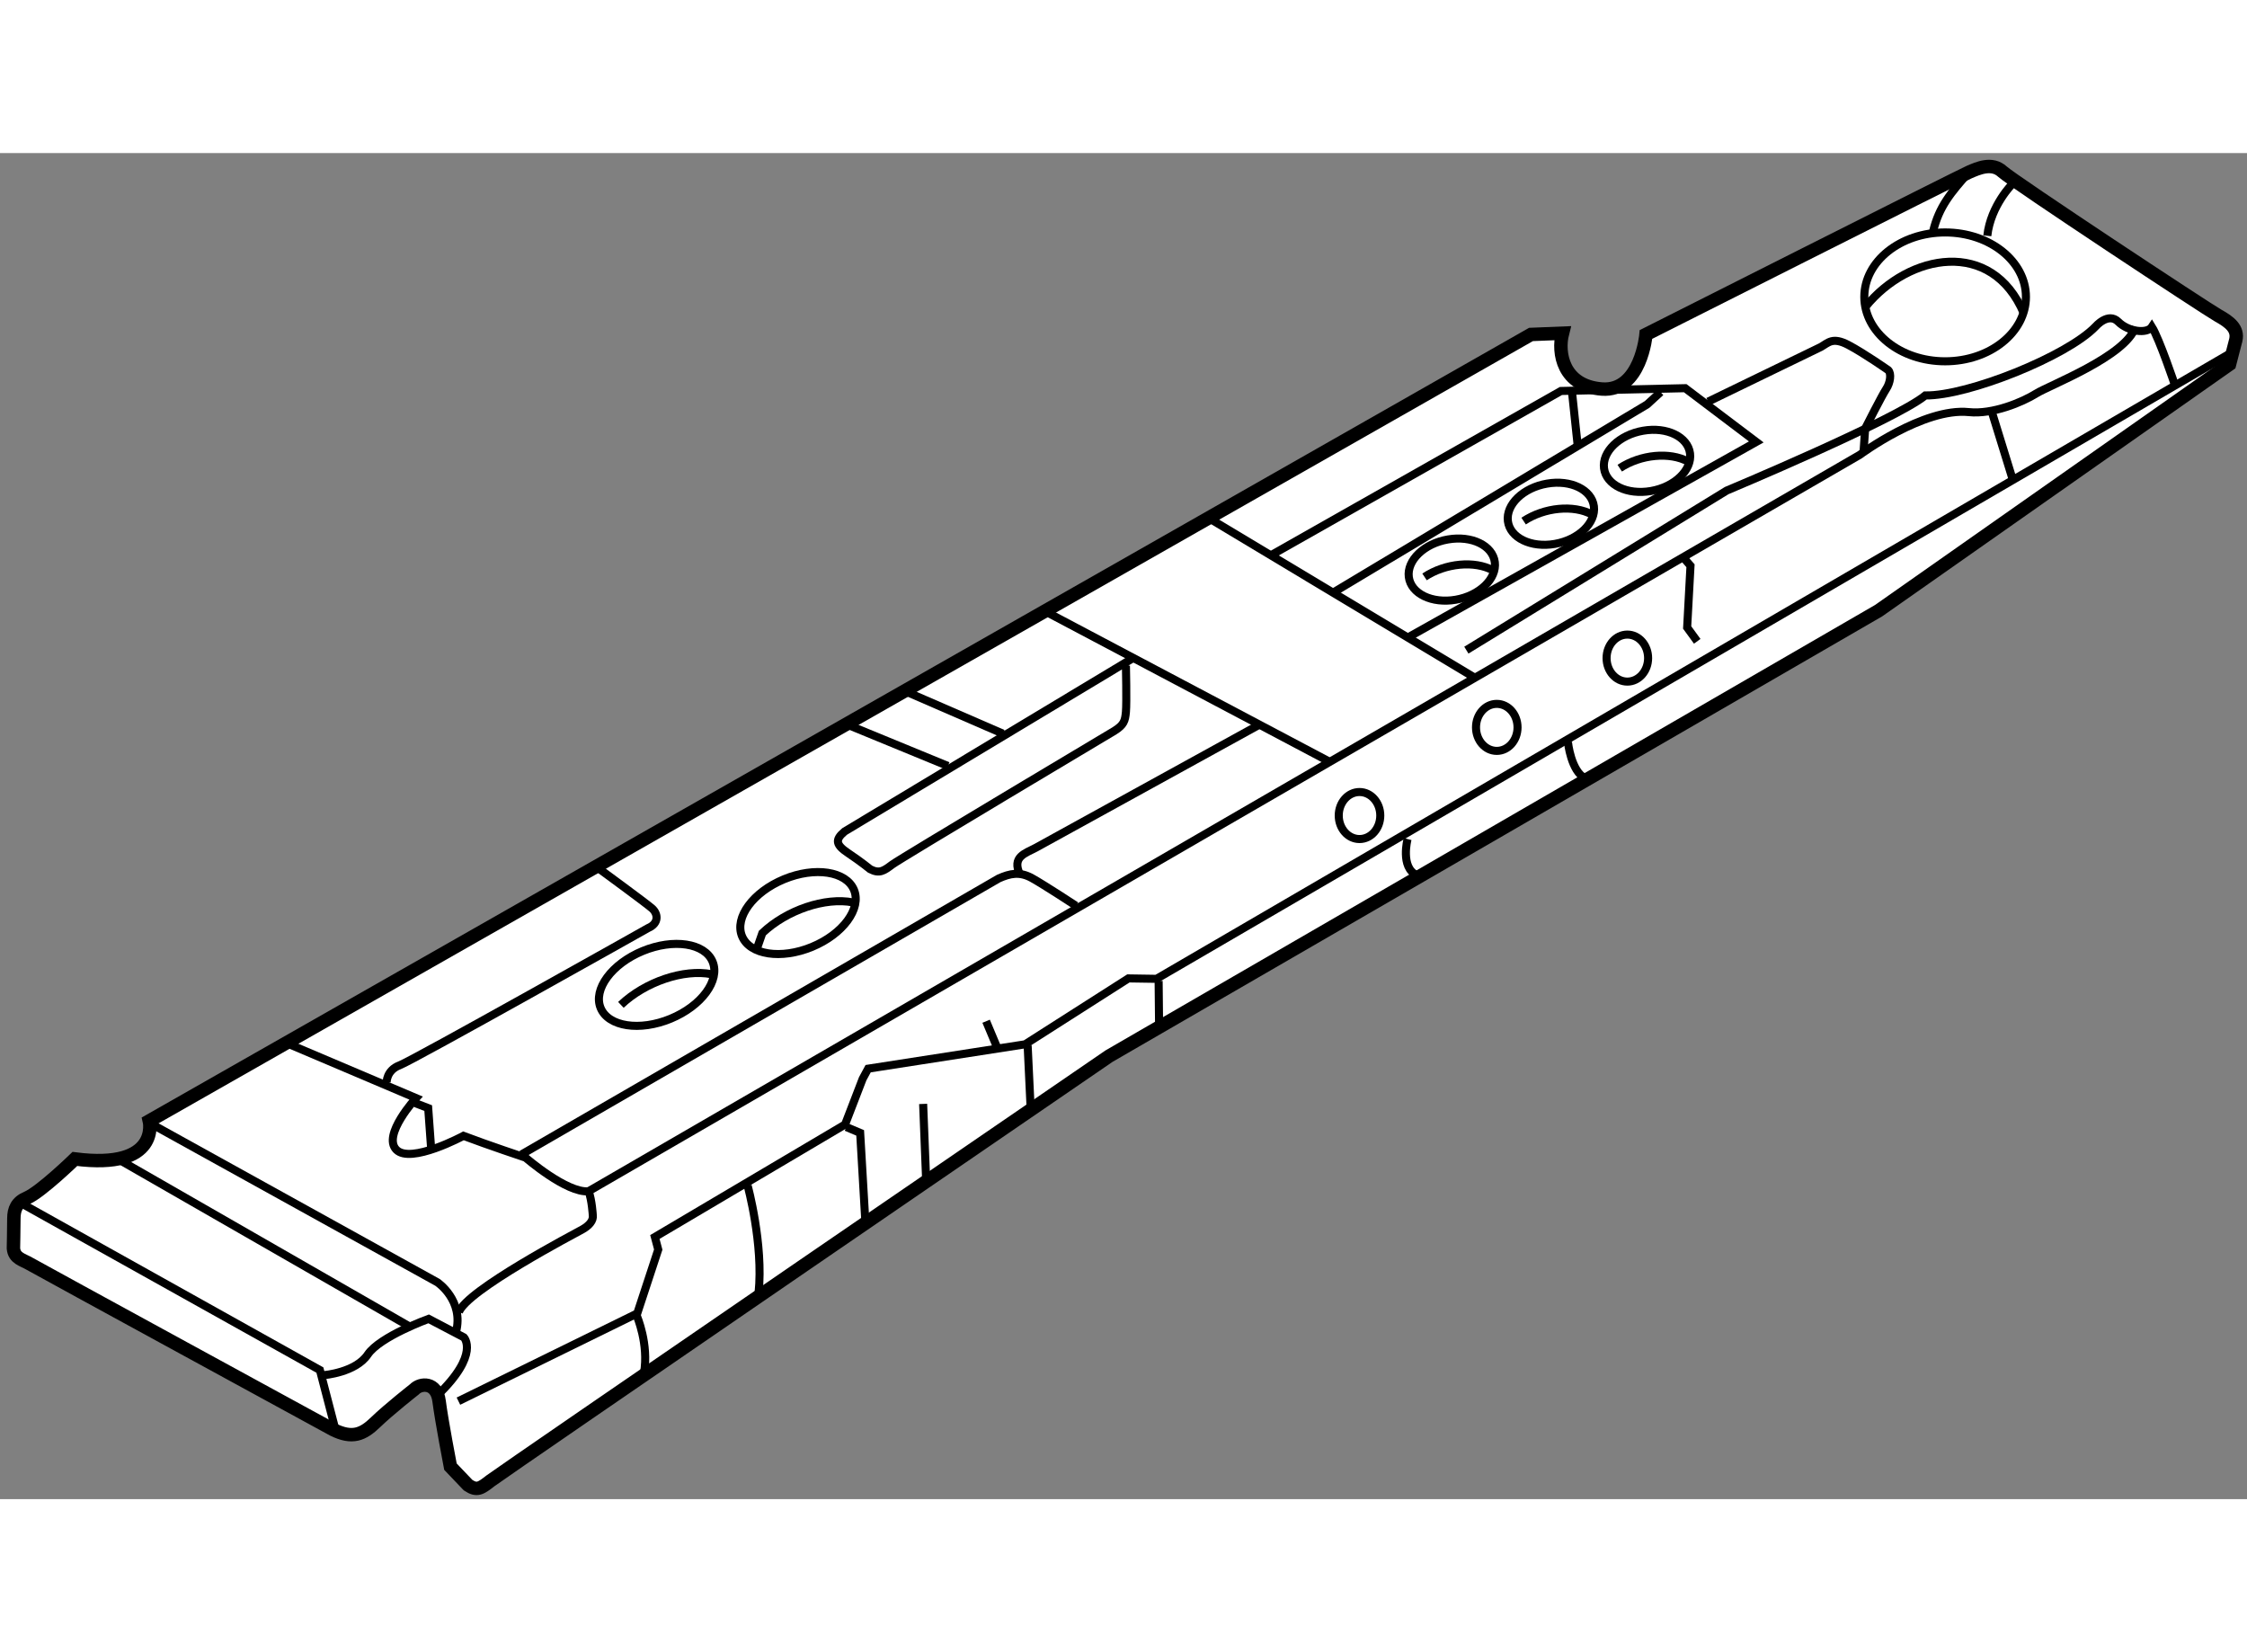 <?xml version="1.0" encoding="utf-8"?>
<!-- Generator: Adobe Illustrator 15.1.0, SVG Export Plug-In . SVG Version: 6.00 Build 0)  -->
<!DOCTYPE svg PUBLIC "-//W3C//DTD SVG 1.1//EN" "http://www.w3.org/Graphics/SVG/1.1/DTD/svg11.dtd">
<svg version="1.1" xmlns="http://www.w3.org/2000/svg" xmlns:xlink="http://www.w3.org/1999/xlink" x="0px" y="0px" width="244.8px"
	 height="180px" viewBox="53.734 101.687 83.635 50.101" enable-background="new 0 0 244.8 180" xml:space="preserve">
	
<rect x="53.734" y="101.687" width="83.635" height="50.101" fill="#808080" stroke="none"/>
	
<g><path fill="#FFFFFF" stroke="#000000" stroke-width="0.5" d="M111.891,108.391l-1.172,0.047l-51.427,29.271
			c0,0,0.438,1.834-2.771,1.417c0,0-1.271,1.233-1.787,1.452c-0.375,0.156-0.484,0.422-0.484,0.766s-0.016,1.109-0.016,1.109
			c0.031,0.375,0.344,0.422,0.609,0.578s11.297,6.172,11.297,6.172c0.703,0.344,1.094,0.188,1.578-0.281s1.438-1.219,1.438-1.219
			c0.219-0.234,0.828-0.297,0.922,0.438s0.422,2.438,0.422,2.438l0.656,0.688c0.328,0.219,0.469,0.125,0.828-0.156
			s23.031-15.813,23.031-15.813l28.641-16.578l13.063-9.172l0.234-0.906c0.094-0.422-0.234-0.672-0.656-0.906s-7.641-5-8.031-5.359
			s-0.906-0.125-1.234,0.016S115,108.438,115,108.438s-0.188,2.141-1.641,2.031S111.703,109.125,111.891,108.391z"></path><polyline fill="none" stroke="#000000" stroke-width="0.3" points="54.563,140.797 65.641,146.984 66.203,149.141 		"></polyline><line fill="none" stroke="#000000" stroke-width="0.3" x1="58.25" y1="139.203" x2="69" y2="145.375"></line><path fill="none" stroke="#000000" stroke-width="0.3" d="M59.375,137.828l10.641,5.891c0,0,1,0.672,0.688,1.859"></path><path fill="none" stroke="#000000" stroke-width="0.3" d="M65.797,147.172c0,0,1.172-0.094,1.625-0.766s2.266-1.328,2.266-1.328
			L71,145.766c0,0,0.609,0.625-0.984,2.156"></path><polyline fill="none" stroke="#000000" stroke-width="0.3" points="70.797,148.141 77.453,144.875 78.234,142.5 78.109,142.031 
			85.188,137.844 85.844,136.141 86.047,135.766 91.891,134.859 95.734,132.406 96.781,132.422 136.719,109.156 		"></polyline><path fill="none" stroke="#000000" stroke-width="0.3" d="M112.094,123.609c0,0,0.109,1.094,0.656,1.359"></path><path fill="none" stroke="#000000" stroke-width="0.3" d="M106.125,127.219c0,0-0.281,1.063,0.344,1.344"></path><line fill="none" stroke="#000000" stroke-width="0.3" x1="96.859" y1="132.5" x2="96.875" y2="134.078"></line><line fill="none" stroke="#000000" stroke-width="0.3" x1="91.984" y1="134.906" x2="92.094" y2="137.219"></line><line fill="none" stroke="#000000" stroke-width="0.3" x1="88.094" y1="137.078" x2="88.203" y2="139.844"></line><polyline fill="none" stroke="#000000" stroke-width="0.3" points="85.234,137.938 85.75,138.156 85.938,141.375 		"></polyline><path fill="none" stroke="#000000" stroke-width="0.3" d="M81.563,140.125c0,0,0.594,2.172,0.406,3.984"></path><path fill="none" stroke="#000000" stroke-width="0.3" d="M77.438,144.969c0,0,0.453,1.047,0.266,2.125"></path><path fill="none" stroke="#000000" stroke-width="0.3" d="M64.469,134.844l4.75,2.016c0,0-1.266,1.375-0.734,1.922
			s2.5-0.516,2.5-0.516c0.906,0.344,2.313,0.813,2.313,0.813s1.531,1.328,2.344,1.25c0.125,0.328,0.156,0.891,0.156,0.891
			c0.031,0.203-0.141,0.391-0.391,0.531s-4.313,2.266-4.594,3.078"></path><polyline fill="none" stroke="#000000" stroke-width="0.3" points="69.188,137.047 69.672,137.234 69.781,138.734 		"></polyline><path fill="none" stroke="#000000" stroke-width="0.3" d="M68.125,136.281c0,0-0.016-0.453,0.484-0.641s9.25-5.109,9.25-5.109
			c0.406-0.172,0.375-0.531,0.141-0.734s-1.984-1.484-1.984-1.484"></path><ellipse transform="matrix(0.924 -0.382 0.382 0.924 -44.73 39.852)" fill="none" stroke="#000000" stroke-width="0.3" cx="78.139" cy="132.732" rx="2.255" ry="1.363"></ellipse><path fill="none" stroke="#000000" stroke-width="0.3" d="M76.844,133.391c0.906-0.859,2.344-1.344,3.375-1.141"></path><path fill="none" stroke="#000000" stroke-width="0.3" d="M109.372,116.913c0.079,0.62-0.573,1.247-1.456,1.399
			c-0.884,0.153-1.665-0.225-1.745-0.845c-0.08-0.621,0.573-1.248,1.456-1.399C108.511,115.914,109.292,116.293,109.372,116.913z"></path><path fill="none" stroke="#000000" stroke-width="0.3" d="M106.756,117.462c0.779-0.513,1.864-0.615,2.547-0.243"></path><path fill="none" stroke="#000000" stroke-width="0.3" d="M113.06,114.835c0.079,0.62-0.573,1.247-1.456,1.399
			c-0.884,0.153-1.665-0.225-1.745-0.845c-0.08-0.621,0.573-1.248,1.456-1.399C112.199,113.836,112.979,114.215,113.06,114.835z"></path><path fill="none" stroke="#000000" stroke-width="0.3" d="M110.444,115.384c0.779-0.513,1.864-0.615,2.547-0.243"></path><path fill="none" stroke="#000000" stroke-width="0.3" d="M116.638,112.866c0.079,0.62-0.573,1.247-1.456,1.399
			c-0.884,0.153-1.665-0.225-1.745-0.845c-0.08-0.621,0.573-1.248,1.456-1.399C115.777,111.867,116.558,112.246,116.638,112.866z"></path><path fill="none" stroke="#000000" stroke-width="0.3" d="M114.022,113.415c0.779-0.513,1.864-0.615,2.547-0.243"></path><ellipse transform="matrix(0.924 -0.382 0.382 0.924 -43.312 41.658)" fill="none" stroke="#000000" stroke-width="0.3" cx="83.404" cy="130.061" rx="2.255" ry="1.363"></ellipse><path fill="none" stroke="#000000" stroke-width="0.3" d="M85.484,129.578c-1.031-0.203-2.469,0.281-3.375,1.141l-0.234,0.672"></path><path fill="none" stroke="#000000" stroke-width="0.3" d="M75.641,140.328l47.318-27.411c0,0,2.37-1.761,4.057-1.589
			c0.891,0.094,2-0.375,2.5-0.688s3.344-1.391,3.703-2.484"></path><line fill="none" stroke="#000000" stroke-width="0.3" x1="127.859" y1="111.281" x2="128.641" y2="113.813"></line><polyline fill="none" stroke="#000000" stroke-width="0.3" points="116.438,116.797 116.656,117.047 116.531,119.344 
			116.906,119.859 		"></polyline><ellipse fill="none" stroke="#000000" stroke-width="0.3" cx="109.445" cy="123.063" rx="0.773" ry="0.875"></ellipse><ellipse fill="none" stroke="#000000" stroke-width="0.3" cx="114.305" cy="120.484" rx="0.773" ry="0.875"></ellipse><ellipse fill="none" stroke="#000000" stroke-width="0.3" cx="104.336" cy="126.344" rx="0.773" ry="0.875"></ellipse><line fill="none" stroke="#000000" stroke-width="0.3" x1="90.438" y1="134" x2="90.844" y2="134.969"></line><line fill="none" stroke="#000000" stroke-width="0.3" x1="92.688" y1="118.771" x2="103.167" y2="124.313"></line><line fill="none" stroke="#000000" stroke-width="0.3" x1="98.792" y1="115.313" x2="108.583" y2="121.188"></line><path fill="none" stroke="#000000" stroke-width="0.3" d="M73.146,138.958l17.76-10.271c0.422-0.188,0.781-0.266,1.234-0.016
			s1.641,1.031,1.641,1.031"></path><path fill="none" stroke="#000000" stroke-width="0.3" d="M100.625,122.953l-8.344,4.594c-0.375,0.203-0.906,0.328-0.578,1"></path><line fill="none" stroke="#000000" stroke-width="0.3" x1="85.328" y1="122.984" x2="89.016" y2="124.5"></line><line fill="none" stroke="#000000" stroke-width="0.3" x1="87.5" y1="121.75" x2="91.063" y2="123.297"></line><path fill="none" stroke="#000000" stroke-width="0.3" d="M95.906,120.484l-10.734,6.453c-0.375,0.313-0.328,0.5,0.141,0.813
			s0.813,0.594,0.813,0.594c0.344,0.172,0.5,0.063,0.813-0.172s8.281-4.984,8.281-4.984c0.344-0.219,0.391-0.359,0.422-0.703
			s0-1.719,0-1.719"></path><polyline fill="none" stroke="#000000" stroke-width="0.3" points="101.021,116.667 111.833,110.542 116.458,110.438 
			119.104,112.438 106.188,119.688 		"></polyline><polyline fill="none" stroke="#000000" stroke-width="0.3" points="103.396,118.021 115.042,111.042 115.542,110.584 		"></polyline><line fill="none" stroke="#000000" stroke-width="0.3" x1="112.25" y1="110.626" x2="112.458" y2="112.584"></line><path fill="none" stroke="#000000" stroke-width="0.3" d="M108.313,120.188l9.688-5.938c0,0,6.271-2.626,7.396-3.542
			c1.583,0.021,5.271-1.459,6.333-2.563c0,0,0.474-0.553,0.849-0.178s1.078,0.453,1.25,0.188c0.281,0.453,0.859,2.172,0.859,2.172"></path><path fill="none" stroke="#000000" stroke-width="0.3" d="M117.313,110.938l4.188-2.031c0.281-0.156,0.438-0.391,1.031-0.078
			s1.484,0.938,1.484,0.938c0.125,0.125,0.078,0.469-0.078,0.703s-0.781,1.469-0.781,1.469l-0.063,0.906"></path><path fill="none" stroke="#000000" stroke-width="0.3" d="M127.031,102.391c-0.688,0.766-1.125,1.297-1.344,2.203"></path><path fill="none" stroke="#000000" stroke-width="0.3" d="M128.656,102.813c0,0-0.828,0.813-0.953,1.953"></path><ellipse fill="none" stroke="#000000" stroke-width="0.3" cx="126.133" cy="107.039" rx="3.008" ry="2.398"></ellipse><path fill="none" stroke="#000000" stroke-width="0.3" d="M123.172,107.406c1.609-1.984,4.703-2.563,5.891,0.25"></path></g>


</svg>